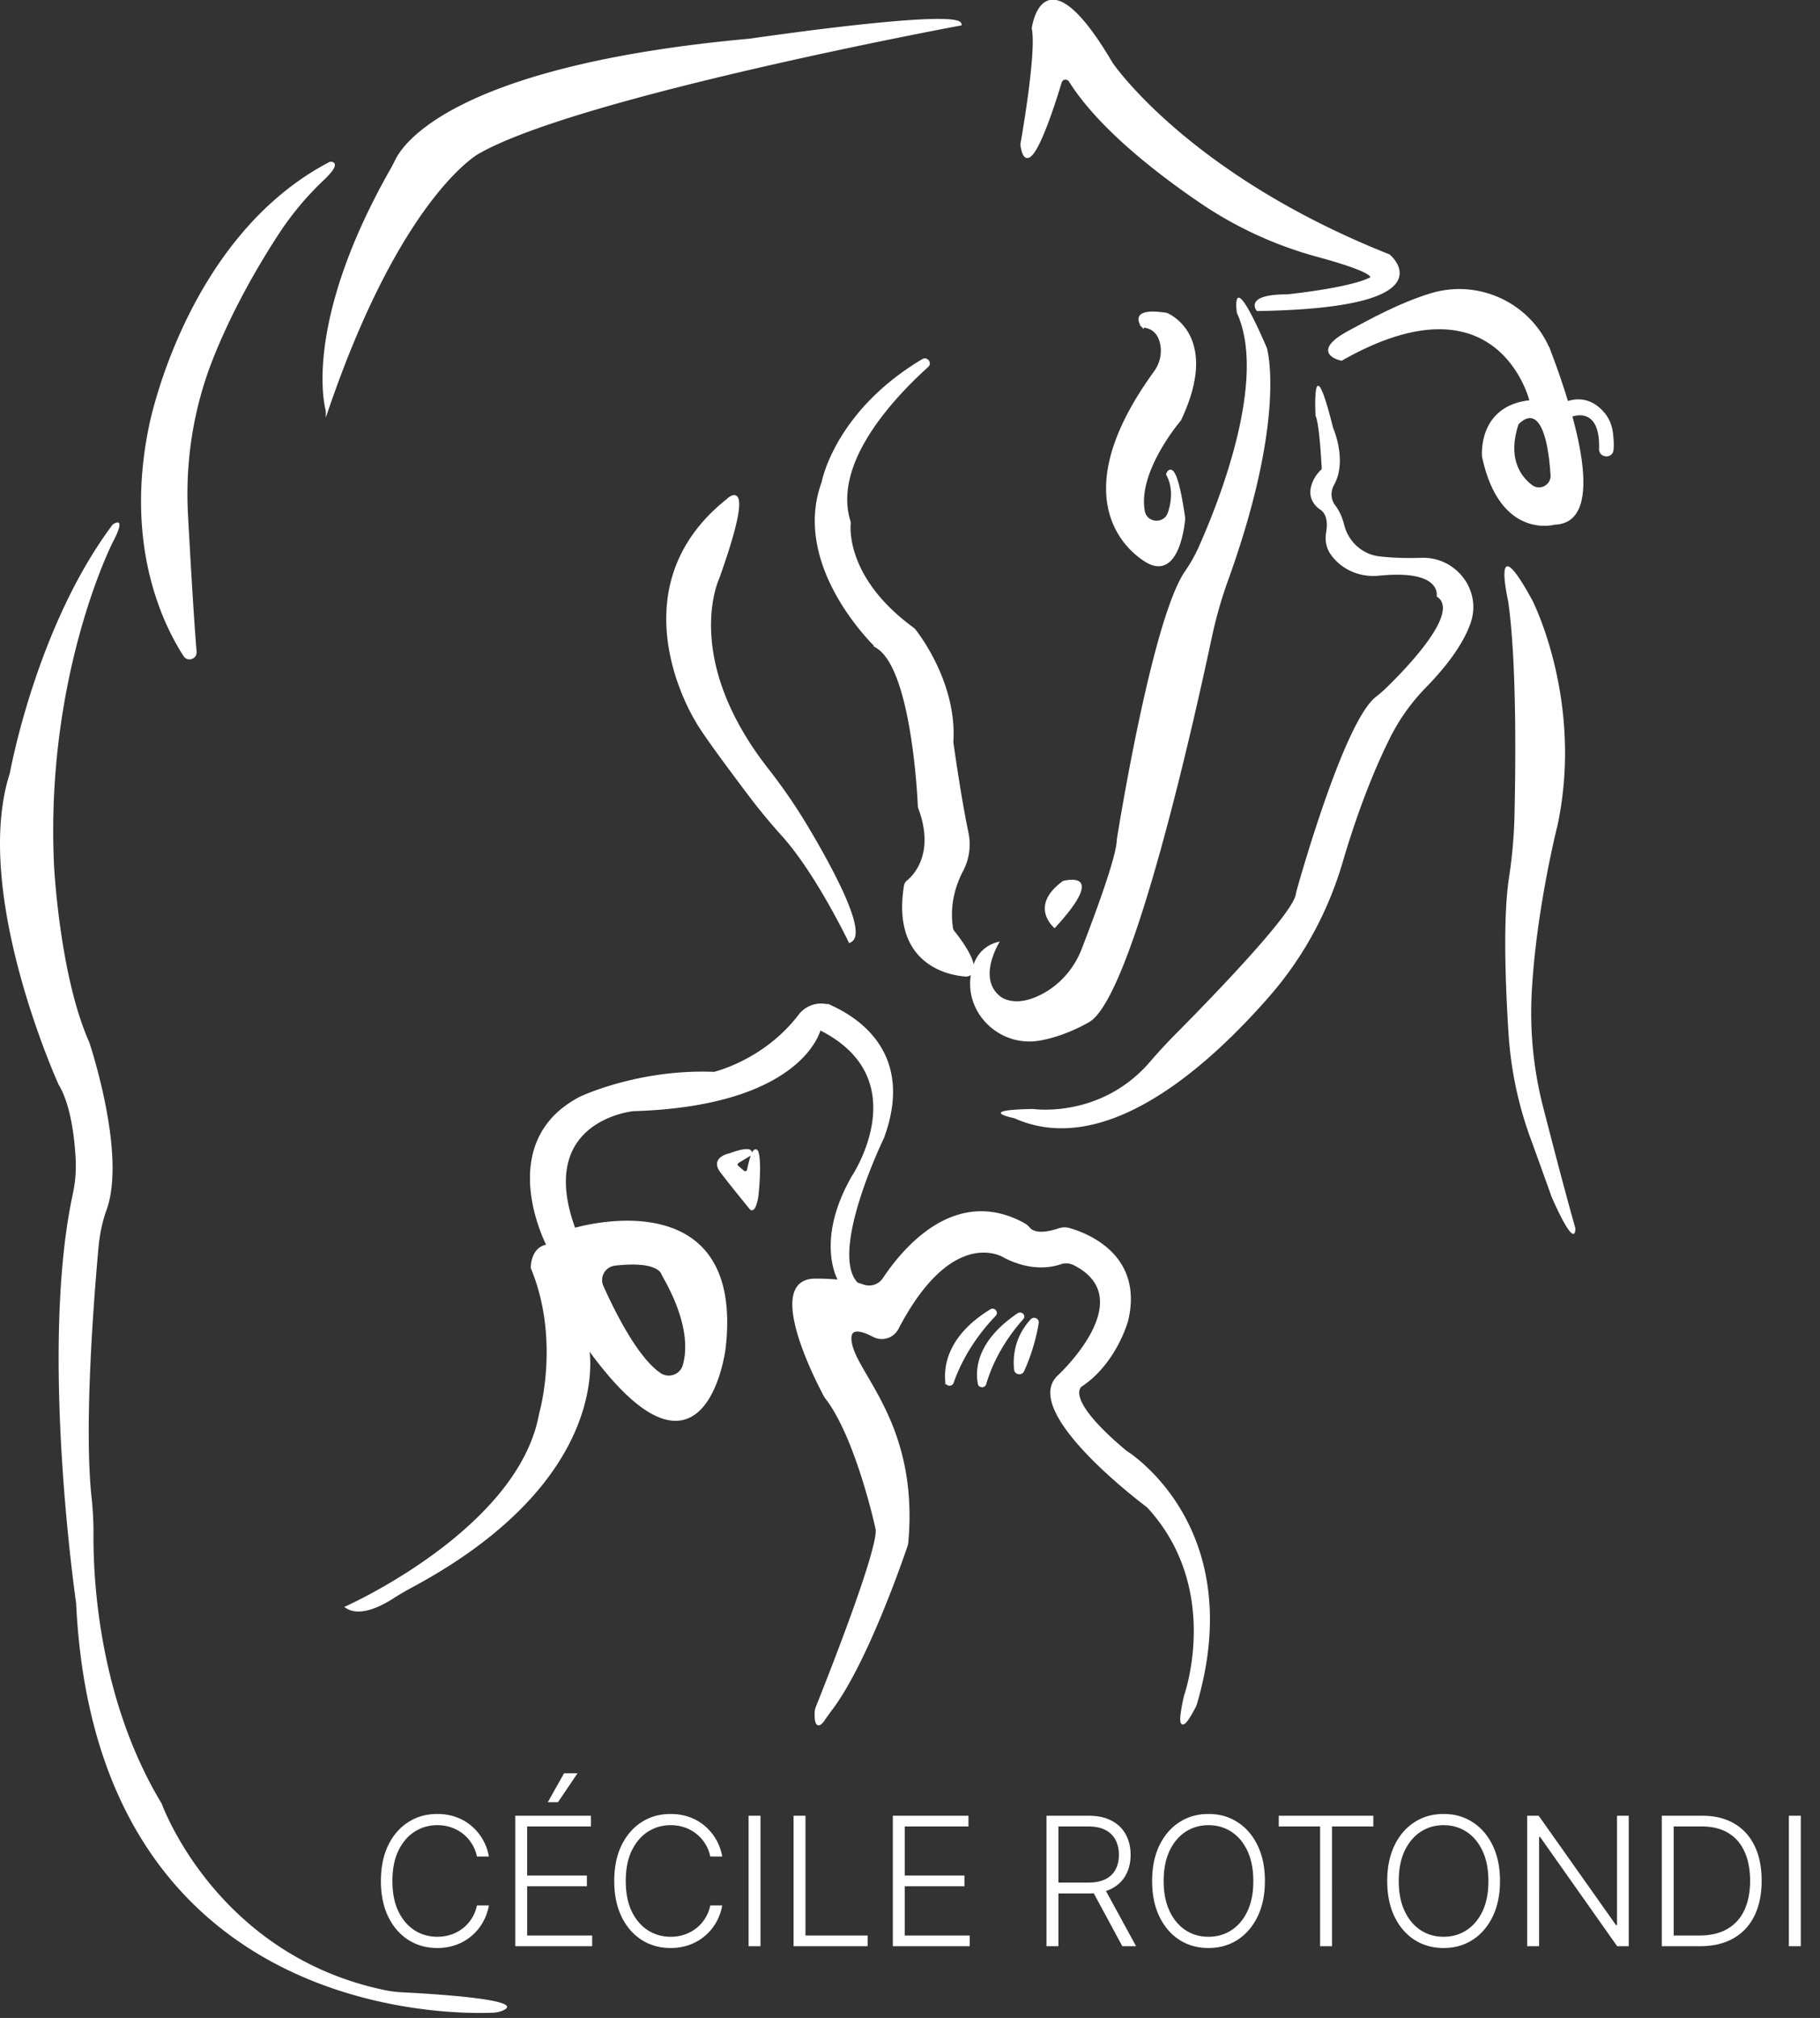 <svg width="203" height="225" fill="none" xmlns="http://www.w3.org/2000/svg"><rect width="100%" height="100%" fill="#333333" stroke="none"/><g clip-path="url(#a)" fill="#fff"><path d="M54.956 224.416c-4.848.206-44.3.461-46.465-45.682 0 0-4.134-28.197-.364-45.633.279-1.291.383-2.609.31-3.927-.13-2.388-.556-6.025-1.896-8.235 0 0-9.75-21.377-5.44-34.738 0 0 2.926-16.34 11.47-27.715 0 0 1.693-1.222 0 1.985 0 0-7.543 14.81-6.543 36.036 0 0 .615 12.292 3.926 19.698 0 0 4.199 12.429 1.928 18.709-.494 1.369-.773 2.803-.903 4.253-.546 6.055-1.618 19.96-.758 27.866a35.98 35.98 0 0 1 .206 4.104c-.03 5.129.639 18.424 7.61 29.969 0 0 6.005 16.839 24.854 20.784.661.139 1.333.219 2.008.253 3.257.161 13.893.79 11.235 2.005-.367.168-.769.253-1.174.27l-.004-.002Z"/><path d="M21.8 72.675c.058.683-.844.987-1.218.41-2.365-3.664-6.526-12.37-3.858-25.441 0 0 4.003-21.073 20.09-29.47 0 0 1.349-.207-.855 1.877a33.297 33.297 0 0 0-5.013 6.026c-2.176 3.337-5.105 8.317-7.308 13.88-2.19 5.527-3.12 11.465-2.802 17.393.25 4.646.637 11.39.963 15.325h.002ZM36.468 45.78s-2.813-9.277 7.218-26.91c.198-.348.376-.703.554-1.06.926-1.858 6.87-10.358 39.08-13.342.242-.021.483-.05.722-.084 2.923-.422 22.978-3.258 23.084-1.665 0 0-42.604 7.901-53.802 14.314 0 0-8.658 4.704-16.856 28.749v-.002ZM92.875 112.313a3.025 3.025 0 0 0-3.697.907c-3.902 5.12-9.528 6.422-9.528 6.422-8.427-.343-14.895 2.749-14.895 2.749-9.696 5.037-3.652 16.49-3.652 16.49-1.808.229-1.773 2.471-1.773 2.471 3.349 8.083.924 16.31.924 16.31-2.31 12.941-21.59 21.53-21.59 21.53 1.492.988 3.881-.273 5.106-1.06.704-.451 1.43-.871 2.165-1.267 22.738-12.221 19.63-26.646 19.63-26.646 13.046 18.093 15.24.114 15.24.114 2.193-19.011-16.742-13.285-16.742-13.285-4.503-12.252 6.582-13.284 6.582-13.284 18.935-.573 20.782-9.048 20.782-9.048 11.083 5.499 3.695 16.492 3.695 16.492-4.158 7.263-1.501 11.567-1.501 11.567l1.961.343c-3.348-3.435 2.888-16.261 2.888-16.261 3.273-8.849-2.156-12.921-5.595-14.544Zm-24.29 28.678c4.45-.514 5.193.709 5.31 1.024.031.085.075.165.118.242 2.896 5.08 2.765 8.307 2.259 10.014-.333 1.12-1.685 1.593-2.66.938-2.56-1.723-5.127-6.858-6.432-9.775-.483-1.075.226-2.307 1.404-2.443Z" stroke="#fff" stroke-width=".26" stroke-miterlimit="10"/><path d="M82.262 130.09a.327.327 0 0 1 .044-.528l1.382-.835s.615-1.069-2.31 0c0 0-2.078.382-.923 1.909 1.155 1.526 3.287 4.123 3.287 4.123s.407.459.716-1.375c0 0 .423-3.704 0-4.944 0 0-.38-1.024-1.007 2.015a.336.336 0 0 1-.548.186l-.643-.551h.002ZM91.844 191.78c-.354.512-.88.981-.852-.779a1.9 1.9 0 0 1 .136-.669c.963-2.403 7.146-17.949 6.65-19.921 0 0-2.192-10.118-5.602-14.538a1.82 1.82 0 0 1-.172-.263c-.759-1.412-6.807-12.986-1.014-12.914 0 0 3.376-.049 5.255.642a1.98 1.98 0 0 0 2.337-.752c2.308-3.468 8.032-10.22 15.559-6.126.236.127.451.292.619.498.275.34 1.096.885 3.353.126a1.964 1.964 0 0 1 1.18-.024c2.049.595 8.095 2.978 6.424 10.126 0 0-1.232 4.673-5.081 7.269 0 0-2.44 1.21 4.826 7.321.063.053.13.102.2.147 1.218.796 13.233 9.204 7.725 28.015a1.843 1.843 0 0 1-.135.339c-.427.838-2.276 4.291-1.091-1.057a1.37 1.37 0 0 1 .053-.19c.364-1.089 3.825-12.236-4.06-20.924a1.987 1.987 0 0 0-.271-.247c-1.474-1.116-13.698-10.58-9.863-14.354 0 0 9.475-8.657 1.807-12.551a1.973 1.973 0 0 0-1.526-.12c-1.061.367-3.355.801-6.286-.735 0 0-5.787-3.735-11.92 8.017a1.965 1.965 0 0 1-2.656.83c-1.384-.73-3.02-1.204-2.51 1.001.843 3.642 7.389 9.173 6.256 21.986a1.946 1.946 0 0 1-.095.452c-.585 1.72-4.511 13.039-8.324 18.112-.317.42-.621.847-.92 1.279l-.002.004Z" stroke="#fff" stroke-width=".26" stroke-miterlimit="10"/><path d="M105.568 154.072c-.18-1.781.265-5.086 4.958-7.972.344-.212.714.239.435.528-1.507 1.565-3.52 4.117-4.719 7.517-.122.349-.636.294-.674-.075v.002ZM109.197 154.284c-.306-1.632-.101-4.722 4.371-7.745.328-.222.73.167.471.455-1.391 1.562-3.216 4.073-4.165 7.307-.097.332-.614.32-.677-.017ZM115.063 147.188c-.866.924-2.091 2.748-1.827 5.501.043.463.68.568.872.145a21.277 21.277 0 0 0 1.619-5.328c.06-.373-.405-.595-.664-.318ZM77.686 80.36s-9.236-14.543 3.463-24.62c0 0 3.231-3.273-1.043 8.703 0 0-4.258 8.863 5.457 21.31a61.964 61.964 0 0 1 4.38 6.358c2.886 4.836 6.816 12.116 4.828 12.873 0 0-3.66-7.635-7.428-11.823a66.497 66.497 0 0 1-3.6-4.34c-2.258-2.987-5.41-7.227-6.061-8.46h.004ZM113.94 16.113s1.847-10.307 1.269-12.941c0 0 1.155-9.048 8.776 3.894 0 0 8.429 12.482 30.941 21.416 0 0 6.928 5.726-14.663 6.07 0 0-1.386-1.604 3.349-1.604 0 0 6.696-.686 9.121-1.832 0 0 2.025-.482-5.727-2.59a43.424 43.424 0 0 1-13.056-5.992c-5.057-3.441-11.413-8.422-14.609-13.51-.265-.422-.904-.344-1.046.133-1.005 3.319-3.701 11.593-4.355 6.958v-.002ZM107.702 108.753c-1.369-.089-8.2-.981-6.746-9.982a.778.778 0 0 1 .277-.482c.775-.632 3.204-3.112 1.319-8.194a.772.772 0 0 1-.048-.232c-.063-1.42-.777-15.307-4.661-17.708a.748.748 0 0 1-.127-.096c-.79-.771-9.216-9.281-5.963-18.218a.539.539 0 0 0 .026-.093c.13-.637 1.826-8.029 11.151-13.592.441-.263.886.325.506.67-4.084 3.693-10.678 10.866-8.71 17.287a.78.78 0 0 1 .031.287c-.077.937-.185 6.406 7.091 11.707.057.041.107.09.15.145.572.724 4.604 6.085 4.211 12.441a.682.682 0 0 0 .006.144c.098.7.909 6.414 1.679 10.024a6.27 6.27 0 0 1-.598 4.217c-.771 1.47-1.55 3.73-1.125 6.437a.766.766 0 0 0 .162.361c.584.72 2.921 3.729 1.94 4.682a.75.75 0 0 1-.571.191v.004ZM127.45 36.384s-1.725-2.06 2.656-1.375c0 0 6.004 2.317 1.501 11.807 0 0-4.883 5.682-4.043 10.191.275 1.474 2.352 1.605 2.822.183.42-1.267.598-2.84-.189-4.316.004-.01.834-2.391 1.871 4.924 0 0-.463 6.642-3.926 4.924 0 0-10.886-5.322.682-21.233.686-.946.955-2.145.678-3.277-.217-.894-.771-1.728-2.054-1.83l.002.002Z" stroke="#fff" stroke-width=".26" stroke-miterlimit="10"/><path d="M117.634 103.494s-3.002-2.405.924-5.267c0 0 5.31-1.49-.924 5.267Z"/><path d="M108.434 108.007c.385-1.399 1.263-2.638 3.081-3.025 0 0-2.539 4.008 0 6.07 0 0 1.412 1.339 4.325-.022 2.225-1.04 3.924-2.935 4.806-5.21 1.408-3.637 3.916-10.364 3.916-12.175 0 0 3.839-24.391 7.583-29.906a17.586 17.586 0 0 0 1.525-2.675c2.262-5.06 7.725-18.748 4.285-26.193 0 0-.808-5.7 3.349 3.92 0 0 2.292 7.544-4.31 25.874a48.743 48.743 0 0 0-1.815 6.332c-2.152 10.121-8.837 39.882-13.619 42.919 0 0-2.585 1.589-5.595 2.11-4.695.813-8.789-3.456-7.531-8.017v-.002Z"/><path d="M113.133 124.68s-4.503-.916 2.079-1.03c0 0 7.586 1.134 13.098-5.305.942-1.1 1.93-2.157 2.951-3.185 4.08-4.118 12.79-13.118 13.259-15.386.033-.167.063-.334.108-.496.705-2.506 5.396-18.82 8.795-21.546.374-.3.748-.6 1.092-.933 2.219-2.145 8.504-8.585 5.726-10.296 0 0 .692-3.038-6.43-2.314-1.885.192-3.781-.49-5.023-1.91a4.965 4.965 0 0 1-.432-.566c-.448-.69-.583-1.532-.441-2.342.133-.746.196-1.984-.656-2.549-.771-.51-1.232-1.377-1.082-2.283.115-.698.455-1.493 1.248-2.236 0 0-.231-5.014-.692-5.942 0 0-.463-8.373 1.962 1.361 0 0 1.617 3.621.099 6.354-.4.72-.372 1.609.128 2.262.376.49.76 1.195 1.007 2.185.467 1.868 2.005 3.29 3.93 3.512 1.234.143 2.786.227 4.663.16 3.888-.137 6.776 3.618 5.508 7.267-.672 1.936-2.181 4.323-5.029 7.238A22.261 22.261 0 0 0 155 82.352c-1.43 2.872-3.362 7.39-5.243 13.79-1.608 5.474-4.347 10.557-8.103 14.871-6.928 7.958-18.389 18.216-28.521 13.667Z"/><path d="M172.914 39.36c-2.008-5.313-7.824-8.192-13.293-6.535-3.589 1.09-6.985 3.012-9.079 4.13-4.504 2.405-.924 3.133-.924 3.133 17.663-10.038 21.128 4.655 21.128 4.655-5.889.573-5.312 6.185-5.312 6.185 1.964 9.161 7.966 7.443 7.966 7.443 5.811-.165 2.075-12.237-.486-19.013v.002Zm-2.112 14.824c-1.434-1.102-2.773-3.174-1.557-6.918 0 0 3.202-3.885 3.831 5.7.079 1.203-1.313 1.956-2.274 1.218Z" stroke="#fff" stroke-width=".26" stroke-miterlimit="10"/><path d="M175.263 46.487s3.248-1.393 3.094 3.564c-.032 1.028 1.507 1.15 1.613.127.05-.48.038-1.116-.071-1.951-.109-.836-.417-1.58-.941-2.205-.781-.934-2.156-1.946-4.199-1.271l.5 1.734.004.002ZM168.205 66.96s-1.952-8.588 2.72 0c0 0 5.709 11.11 2.822 24.965 0 0-2.457 9.63-2.913 19.031a42.123 42.123 0 0 0 1.297 12.527c.971 3.786 2.486 9.62 3.58 13.448 0 0 .164 2.862-2.631-3.435 0 0-1.175-3.302-2.387-6.625a41.619 41.619 0 0 1-2.429-11.566c-.35-5.405-.64-12.957.044-17.422.348-2.276.558-4.567.613-6.868.148-6.36.237-17.53-.714-24.056l-.002.002Z"/></g><path d="M54.531 207h-1.335c-.1-.497-.28-.956-.54-1.378a4.261 4.261 0 0 0-.966-1.115 4.424 4.424 0 0 0-1.321-.739 4.739 4.739 0 0 0-1.598-.262c-.919 0-1.757.239-2.514.717-.753.478-1.357 1.181-1.811 2.109-.45.924-.675 2.055-.675 3.395 0 1.35.225 2.486.675 3.409.454.924 1.058 1.624 1.81 2.103.758.473 1.596.71 2.515.71.573 0 1.106-.088 1.598-.263a4.493 4.493 0 0 0 1.321-.731c.388-.318.71-.689.966-1.116.26-.426.44-.887.54-1.384h1.335a5.83 5.83 0 0 1-.668 1.867 5.564 5.564 0 0 1-1.235 1.506 5.568 5.568 0 0 1-1.72 1.009 6.095 6.095 0 0 1-2.137.362c-1.222 0-2.306-.306-3.253-.916-.947-.616-1.69-1.482-2.23-2.6-.535-1.117-.802-2.436-.802-3.956s.267-2.838.802-3.956c.54-1.117 1.283-1.981 2.23-2.592.947-.616 2.031-.923 3.253-.923.776 0 1.49.12 2.138.362a5.394 5.394 0 0 1 1.719 1.008A5.759 5.759 0 0 1 54.53 207Zm2.94 10v-14.545h8.437v1.193h-7.11v5.476h6.663v1.193h-6.662v5.49h7.251V217h-8.58Zm3.629-16.058 1.818-3.225h1.499l-2.18 3.225H61.1ZM80.558 207h-1.336c-.099-.497-.279-.956-.54-1.378a4.261 4.261 0 0 0-.965-1.115 4.424 4.424 0 0 0-1.321-.739 4.74 4.74 0 0 0-1.598-.262c-.919 0-1.757.239-2.514.717-.753.478-1.357 1.181-1.812 2.109-.45.924-.674 2.055-.674 3.395 0 1.35.225 2.486.674 3.409.455.924 1.059 1.624 1.812 2.103.757.473 1.595.71 2.514.71a4.74 4.74 0 0 0 1.598-.263 4.493 4.493 0 0 0 1.32-.731c.389-.318.711-.689.967-1.116.26-.426.44-.887.54-1.384h1.335a5.83 5.83 0 0 1-.668 1.867 5.564 5.564 0 0 1-1.236 1.506 5.568 5.568 0 0 1-1.718 1.009 6.094 6.094 0 0 1-2.138.362c-1.222 0-2.306-.306-3.253-.916-.947-.616-1.69-1.482-2.23-2.6-.535-1.117-.803-2.436-.803-3.956s.268-2.838.803-3.956c.54-1.117 1.283-1.981 2.23-2.592.947-.616 2.031-.923 3.253-.923.776 0 1.489.12 2.138.362a5.394 5.394 0 0 1 1.718 1.008A5.759 5.759 0 0 1 80.557 207Zm4.267-4.545V217h-1.328v-14.545h1.329ZM88.514 217v-14.545h1.328v13.352h6.932V217h-8.26Zm11.07 0v-14.545h8.437v1.193h-7.109v5.476h6.662v1.193h-6.662v5.49h7.251V217h-8.58Zm17.14 0v-14.545h4.694c1.032 0 1.894.187 2.586.561.696.369 1.219.883 1.569 1.541.355.653.533 1.404.533 2.251 0 .848-.178 1.596-.533 2.245-.35.648-.871 1.155-1.562 1.519-.692.365-1.549.547-2.571.547h-3.999v-1.214h3.963c.758 0 1.387-.126 1.889-.377a2.487 2.487 0 0 0 1.13-1.072c.25-.464.376-1.013.376-1.648 0-.634-.126-1.188-.376-1.662a2.577 2.577 0 0 0-1.137-1.108c-.502-.26-1.136-.39-1.903-.39h-3.331V217h-1.328Zm6.413-6.562 3.58 6.562h-1.535l-3.544-6.562h1.499Zm17.949-.711c0 1.515-.27 2.834-.81 3.956-.54 1.118-1.283 1.984-2.23 2.6-.942.61-2.027.916-3.253.916s-2.313-.306-3.26-.916c-.942-.616-1.683-1.482-2.223-2.6-.535-1.122-.803-2.441-.803-3.956 0-1.515.268-2.831.803-3.949.54-1.122 1.283-1.988 2.23-2.599.947-.616 2.031-.923 3.253-.923 1.226 0 2.311.307 3.253.923.947.611 1.69 1.477 2.23 2.599.54 1.118.81 2.434.81 3.949Zm-1.293 0c0-1.302-.218-2.417-.653-3.345-.436-.933-1.03-1.645-1.783-2.138-.753-.492-1.608-.738-2.564-.738-.952 0-1.804.246-2.557.738-.753.493-1.349 1.203-1.79 2.131-.435.928-.653 2.045-.653 3.352 0 1.302.218 2.417.653 3.345.436.928 1.03 1.641 1.783 2.138.753.493 1.608.739 2.564.739s1.811-.246 2.564-.739c.757-.492 1.354-1.202 1.79-2.13.435-.933.651-2.051.646-3.353Zm2.838-6.079v-1.193h10.547v1.193h-4.609V217h-1.328v-13.352h-4.61Zm24.677 6.079c0 1.515-.27 2.834-.81 3.956-.54 1.118-1.283 1.984-2.23 2.6-.942.61-2.027.916-3.253.916s-2.313-.306-3.26-.916c-.942-.616-1.683-1.482-2.223-2.6-.535-1.122-.803-2.441-.803-3.956 0-1.515.268-2.831.803-3.949.54-1.122 1.283-1.988 2.23-2.599.947-.616 2.031-.923 3.253-.923 1.226 0 2.311.307 3.253.923.947.611 1.69 1.477 2.23 2.599.54 1.118.81 2.434.81 3.949Zm-1.293 0c0-1.302-.218-2.417-.653-3.345-.436-.933-1.03-1.645-1.783-2.138-.753-.492-1.608-.738-2.564-.738-.952 0-1.804.246-2.557.738-.753.493-1.349 1.203-1.79 2.131-.435.928-.653 2.045-.653 3.352 0 1.302.218 2.417.653 3.345.436.928 1.03 1.641 1.783 2.138.753.493 1.608.739 2.564.739s1.811-.246 2.564-.739c.757-.492 1.354-1.202 1.79-2.13.435-.933.651-2.051.646-3.353Zm15.653-7.272V217h-1.293l-8.594-12.18h-.113V217h-1.328v-14.545h1.285l8.622 12.194h.114v-12.194h1.307ZM189.615 217h-4.261v-14.545h4.517c1.387 0 2.573.288 3.558.866.99.578 1.747 1.406 2.273 2.486.526 1.079.788 2.374.788 3.885 0 1.524-.27 2.834-.809 3.927-.535 1.089-1.317 1.925-2.344 2.507-1.023.583-2.263.874-3.722.874Zm-2.933-1.193h2.855c1.25 0 2.297-.246 3.139-.739a4.617 4.617 0 0 0 1.897-2.109c.421-.914.632-2.003.632-3.267-.005-1.255-.213-2.335-.625-3.239-.407-.904-1.013-1.598-1.818-2.081-.801-.483-1.79-.724-2.969-.724h-3.111v12.159Zm14.176-13.352V217h-1.329v-14.545h1.329Z" fill="#fff"/><defs><clipPath id="a"><path fill="#fff" d="M0 0h180v224.444H0z"/></clipPath></defs></svg>